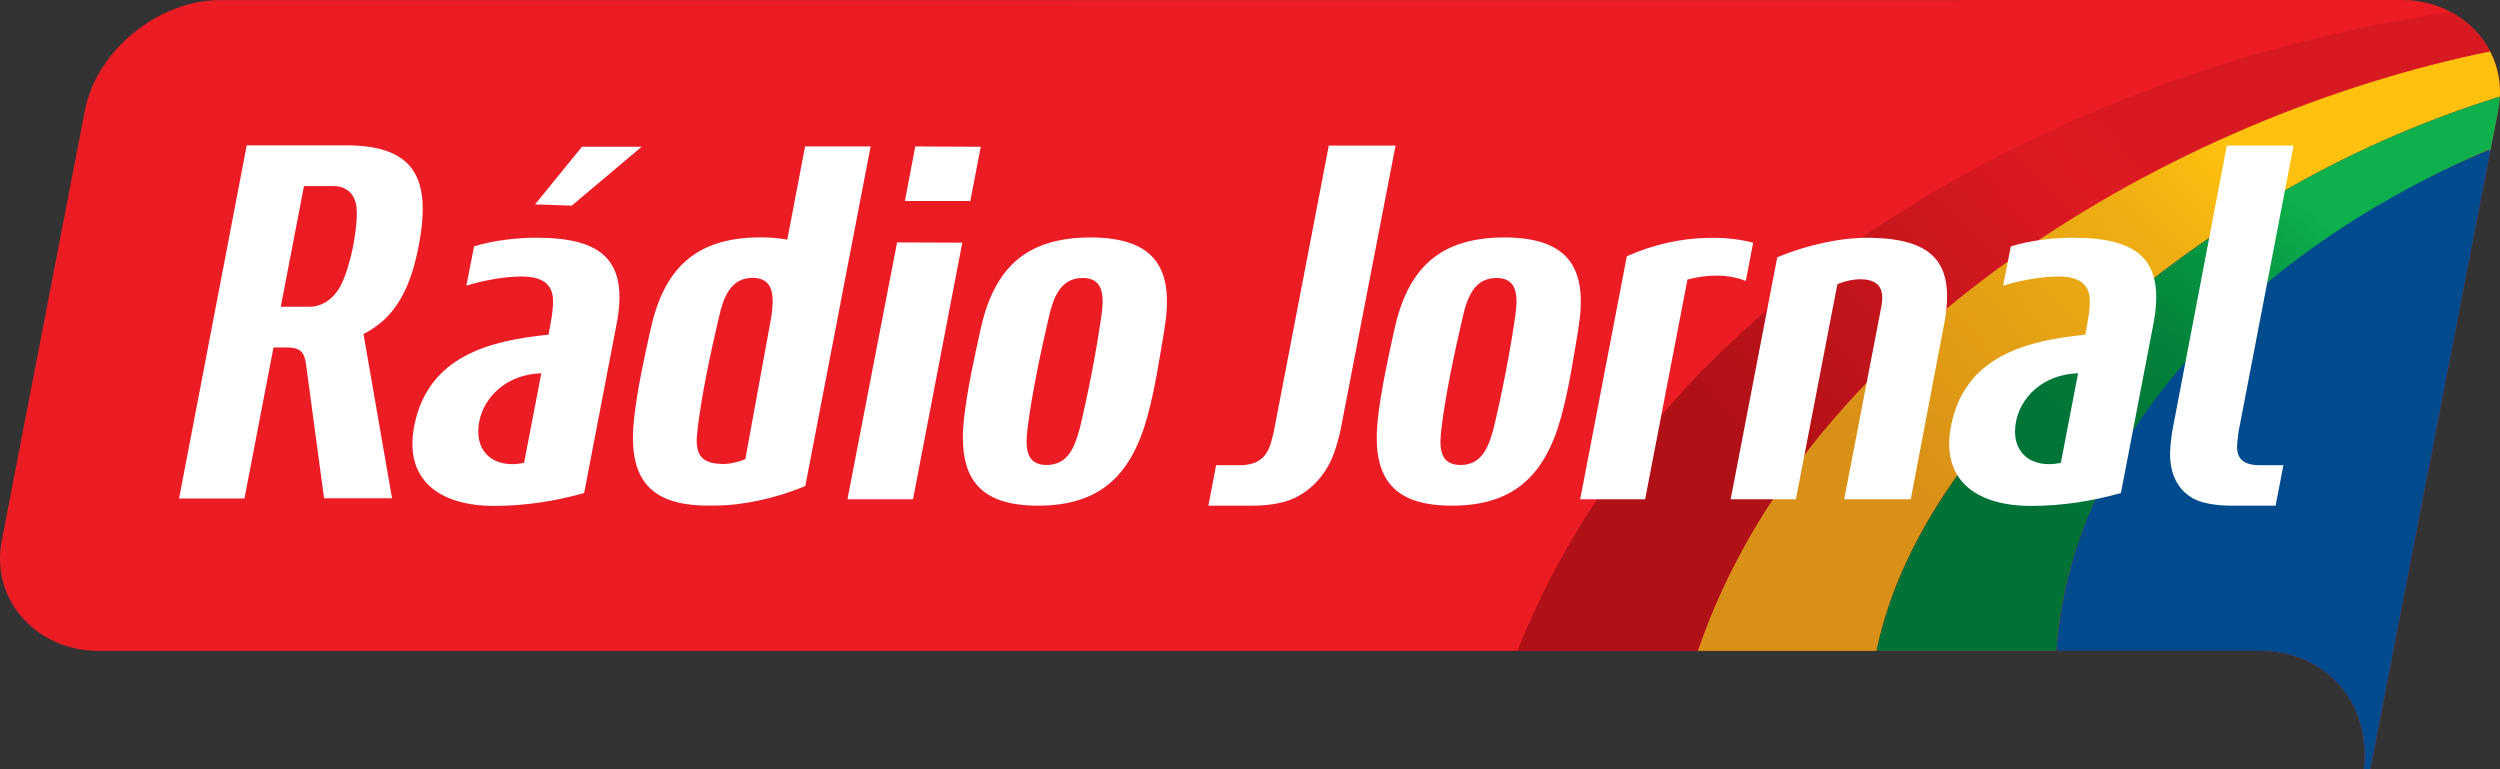 <svg width="182" height="56" viewBox="0 0 182 56" fill="none" xmlns="http://www.w3.org/2000/svg">
<rect x="0" y="0" width="182" height="56" fill="#333333" stroke="none"/>
<path fill-rule="evenodd" clip-rule="evenodd" d="M172.566 55.994H172.086C172.612 51.192 169.375 47.382 164.466 47.382H7.117C2.778 47.382 -0.727 43.764 0.13 39.35L6.18 8.037C7.031 3.624 11.609 0.012 15.947 0.012L174.883 0C179.222 0 182.727 3.618 181.87 8.026L172.566 55.994Z" fill="#EC1C24"/>
<path fill-rule="evenodd" clip-rule="evenodd" d="M172.566 55.994H172.086C172.612 51.191 169.375 47.382 164.466 47.382H149.71C150.732 32.271 163.284 18.258 181.322 10.866L172.566 56V55.994Z" fill="#004A8E"/>
<path fill-rule="evenodd" clip-rule="evenodd" d="M123.617 47.382H110.465C121.362 19.832 152.279 4.646 178.417 0.871C179.65 1.527 180.654 2.526 181.282 3.74C158.158 8.455 131.512 24.176 123.612 47.376L123.617 47.382Z" fill="url(#paint0_linear_94_7651)"/>
<path fill-rule="evenodd" clip-rule="evenodd" d="M136.609 47.382H123.612C131.512 24.182 158.158 8.461 181.282 3.746C181.785 4.721 182.047 5.836 181.99 7.033C170.323 10.662 160.173 16.836 151.485 24.704C144.629 30.913 138.425 38.619 136.609 47.382Z" fill="url(#paint1_linear_94_7651)"/>
<path fill-rule="evenodd" clip-rule="evenodd" d="M149.71 47.382H136.609C138.425 38.619 144.635 30.912 151.485 24.704C160.173 16.835 170.322 10.662 181.99 7.033C181.973 7.358 181.933 7.695 181.87 8.032L181.311 10.912L181.185 10.993L181.202 10.889C163.273 18.52 150.72 32.271 149.704 47.382H149.71Z" fill="url(#paint2_linear_94_7651)"/>
<path fill-rule="evenodd" clip-rule="evenodd" d="M134.257 36.348L136.963 22.312C137.209 21.04 136.786 20.355 135.496 20.331C134.925 20.32 134.269 20.471 133.761 20.686L130.741 36.348H125.992L129.383 18.734C131.649 17.782 134.149 17.277 136.13 17.311C140.577 17.387 142.455 18.961 141.507 23.729L139.104 36.348H134.257ZM127.636 17.666C126.471 17.375 125.398 17.282 124.142 17.323C122.344 17.381 120.438 17.77 118.434 18.653L115.038 36.348H119.764L122.847 20.349C123.549 20.163 124.285 20.058 125.01 20.064C125.735 20.07 126.448 20.192 127.094 20.453L127.63 17.666H127.636ZM92.73 31.464C92.598 31.958 92.518 32.347 92.359 32.689C91.908 33.671 91.046 33.868 90.224 33.868H88.534L87.969 36.812H91.183C92.193 36.812 93.084 36.667 93.706 36.47C95.019 36.029 96.217 35.001 96.914 33.479C97.228 32.794 97.399 32.103 97.57 31.418L101.595 10.598H96.737L92.724 31.47L92.73 31.464ZM156.742 23.717C157.205 21.406 156.965 19.849 156.109 18.856C155.133 17.724 153.363 17.306 150.903 17.306C149.533 17.306 147.775 17.497 146.388 17.939L145.828 20.796C147.13 20.389 148.671 20.128 149.881 20.128C150.943 20.128 152.027 20.424 152.13 21.696C152.193 22.48 151.942 23.636 151.81 24.367C147.592 24.78 143.037 25.901 142.038 30.988C141.262 34.948 143.876 36.83 147.849 36.83C150.115 36.83 152.279 36.487 154.402 35.895L156.742 23.711V23.717ZM150.035 33.694C147.843 34.17 146.313 32.881 146.776 30.639C147.118 29.002 148.614 27.271 151.285 27.172L150.029 33.694H150.035ZM162.964 31.464C162.907 31.958 162.839 32.347 162.862 32.689C162.936 33.671 163.724 33.868 164.54 33.868H166.23L165.664 36.812H162.451C161.44 36.812 160.607 36.667 160.059 36.47C158.917 36.029 158.112 35.001 157.998 33.479C157.947 32.794 158.038 32.103 158.135 31.418L162.114 10.598H166.972L162.959 31.47L162.964 31.464ZM108.941 20.233C110.574 20.233 110.494 21.737 110.3 23.078C109.912 25.755 109.352 28.607 108.736 31.191C108.387 32.445 107.931 33.851 106.327 33.851C104.723 33.851 104.791 32.445 104.934 31.191C105.259 28.607 105.87 25.726 106.492 23.055C106.806 21.708 107.309 20.238 108.935 20.238L108.941 20.233ZM114.889 24.042C114.53 26.144 114.216 28.305 113.65 30.355C112.457 34.704 110.111 36.812 105.699 36.812C101.286 36.812 99.819 34.693 100.322 30.355C100.561 28.305 101.041 26.144 101.498 24.042C102.445 19.698 104.654 17.288 109.512 17.288C114.37 17.288 115.631 19.698 114.883 24.042H114.889ZM70.056 17.666L65.307 17.648L61.694 36.348H66.466L70.056 17.66V17.666ZM65.878 14.634L66.631 10.662L71.398 10.685L70.638 14.634H65.878ZM78.813 20.233C80.445 20.233 80.365 21.737 80.171 23.078C79.783 25.755 79.224 28.607 78.607 31.191C78.259 32.445 77.802 33.851 76.198 33.851C74.594 33.851 74.663 32.445 74.805 31.191C75.131 28.607 75.742 25.726 76.364 23.055C76.678 21.708 77.18 20.238 78.807 20.238L78.813 20.233ZM84.761 24.042C84.401 26.144 84.087 28.305 83.522 30.355C82.323 34.704 79.983 36.812 75.57 36.812C71.158 36.812 69.691 34.693 70.193 30.355C70.433 28.305 70.912 26.144 71.369 24.042C72.317 19.698 74.526 17.288 79.384 17.288C84.241 17.288 85.503 19.698 84.755 24.042H84.761ZM52.526 33.781C53.097 33.793 53.753 33.642 54.261 33.427L56.151 23.072C56.345 21.731 56.425 20.227 54.792 20.227C53.165 20.227 52.663 21.702 52.349 23.043C51.727 25.721 51.099 28.601 50.791 31.179C50.614 32.62 50.648 33.735 52.526 33.77V33.781ZM58.634 35.378C56.408 36.313 53.947 36.818 51.989 36.801C51.847 36.801 51.698 36.807 51.55 36.807C47.126 36.807 45.67 34.687 46.173 30.349C46.293 29.321 46.47 28.27 46.675 27.213C46.881 26.156 47.115 25.087 47.349 24.036C48.296 19.692 50.505 17.282 55.363 17.282C56.094 17.282 56.745 17.335 57.315 17.445L58.611 10.656H63.383L58.628 35.372L58.634 35.378ZM22.129 13.548L20.44 22.329H22.558C23.551 22.329 24.401 21.632 24.852 20.691C25.183 20.006 25.503 18.978 25.709 17.91C25.914 16.841 26.022 15.784 25.954 15.099C25.868 14.199 25.292 13.548 24.293 13.548H22.124H22.129ZM23.591 36.267L22.272 26.464C22.158 25.628 21.827 25.297 20.936 25.297H19.909L17.797 36.29H13.036L17.962 10.581H25.201C30.269 10.581 31.4 13.078 30.486 17.875C30.121 19.774 29.482 21.899 27.906 23.334C27.518 23.682 26.976 24.06 26.462 24.315L28.54 36.272H23.591V36.267ZM41.623 14.971L46.715 10.68H42.371L38.952 14.878L41.617 14.971H41.623ZM44.865 23.717C45.328 21.406 45.088 19.849 44.232 18.856C43.256 17.724 41.486 17.306 39.026 17.306C37.656 17.306 35.898 17.497 34.511 17.939L33.951 20.796C35.253 20.389 36.794 20.128 38.004 20.128C39.066 20.128 40.151 20.424 40.253 21.696C40.316 22.48 40.065 23.636 39.934 24.367C35.715 24.78 31.16 25.901 30.161 30.988C29.385 34.948 31.999 36.83 35.972 36.83C38.238 36.83 40.402 36.487 42.525 35.895L44.865 23.711V23.717ZM38.158 33.694C35.966 34.17 34.437 32.881 34.899 30.639C35.241 29.002 36.737 27.271 39.408 27.172L38.153 33.694H38.158Z" fill="white"/>
<defs>
<linearGradient id="paint0_linear_94_7651" x1="157.798" y1="10.36" x2="130.618" y2="35.51" gradientUnits="userSpaceOnUse">
<stop stop-color="#D71921"/>
<stop offset="0.17" stop-color="#DD1A22"/>
<stop offset="1" stop-color="#B01117"/>
</linearGradient>
<linearGradient id="paint1_linear_94_7651" x1="164.032" y1="12.428" x2="139.392" y2="35.843" gradientUnits="userSpaceOnUse">
<stop stop-color="#FFC10E"/>
<stop offset="0.25" stop-color="#EFAF13"/>
<stop offset="1" stop-color="#D89016"/>
</linearGradient>
<linearGradient id="paint2_linear_94_7651" x1="167.834" y1="15.122" x2="149.769" y2="37.486" gradientUnits="userSpaceOnUse">
<stop stop-color="#0DB04B"/>
<stop offset="0.23" stop-color="#079742"/>
<stop offset="0.49" stop-color="#03823B"/>
<stop offset="0.75" stop-color="#007637"/>
<stop offset="1" stop-color="#007236"/>
</linearGradient>
</defs>
</svg>
